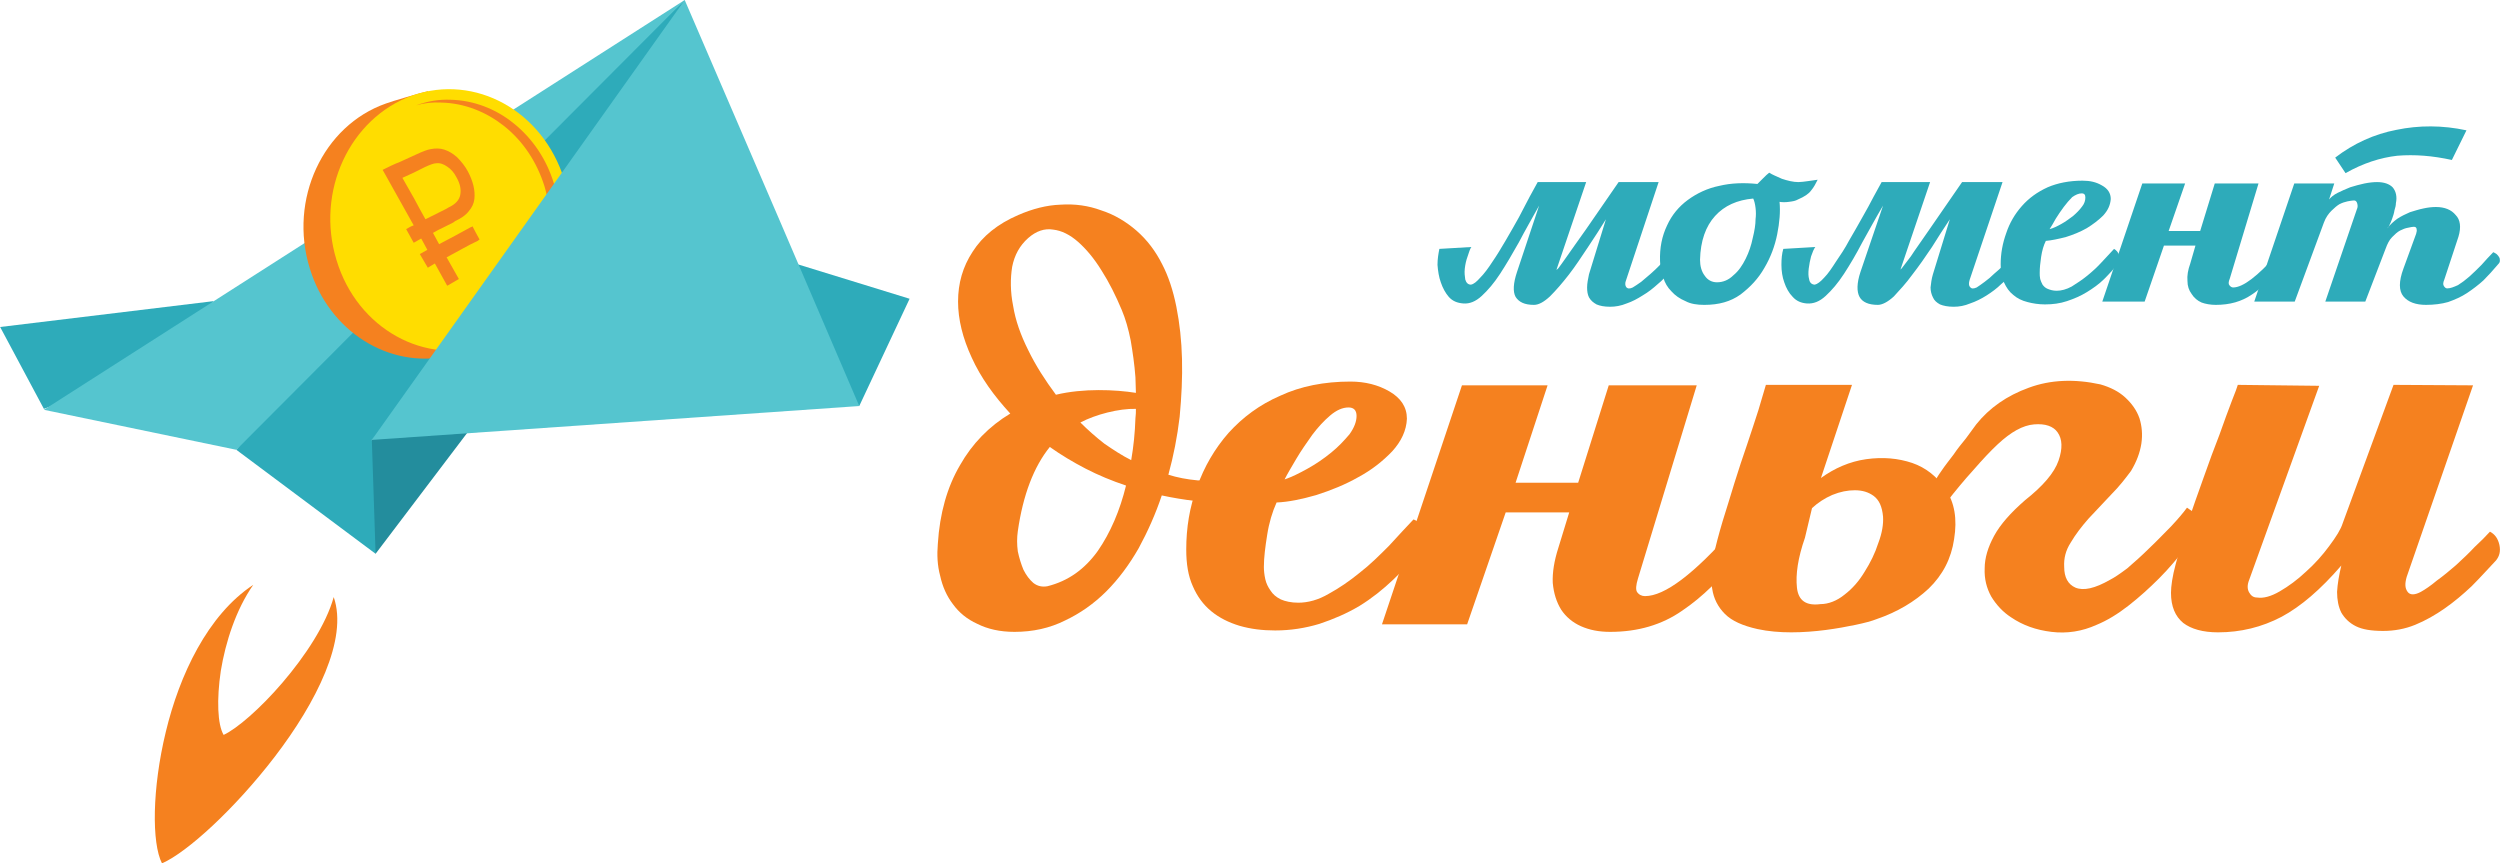 <?xml version="1.0" encoding="UTF-8"?>
<!DOCTYPE svg PUBLIC "-//W3C//DTD SVG 1.1//EN" "http://www.w3.org/Graphics/SVG/1.1/DTD/svg11.dtd">
<!-- Creator: CorelDRAW X8 -->
<svg xmlns="http://www.w3.org/2000/svg" xml:space="preserve" width="54.462mm" height="18.808mm" version="1.1" style="shape-rendering:geometricPrecision; text-rendering:geometricPrecision; image-rendering:optimizeQuality; fill-rule:evenodd; clip-rule:evenodd"
viewBox="0 0 5313 1835"
 xmlns:xlink="http://www.w3.org/1999/xlink">
 <defs>
  <style type="text/css">
   <![CDATA[
    .fil2 {fill:#238D9D}
    .fil0 {fill:#2EABBA}
    .fil3 {fill:#55C5CF}
    .fil1 {fill:#F5811F}
    .fil4 {fill:#FFDD00}
   ]]>
  </style>
 </defs>
 <g id="Слой_x0020_1">
  <g>
   <path class="fil0" d="M1933 635l-237 -73 9 175 121 126 107 -228zm-1933 60l93 174 234 -87 127 -142 -454 55zm0 0l0 0 0 0z"/>
  </g>
  <g>
   <g>
    <path class="fil1" d="M2163 1129c-2,14 -2,28 0,43 3,14 7,27 12,39 6,12 13,21 21,28 9,7 19,9 30,7 44,-11 79,-36 107,-75 27,-39 47,-86 60,-139 -30,-10 -59,-22 -86,-36 -27,-14 -52,-29 -76,-46 -34,42 -57,102 -68,179l0 0zm251 -260c-36,-1 -86,12 -118,29 16,16 33,31 51,45 19,13 37,25 57,35 5,-29 8,-58 9,-89 1,-10 1,-11 1,-20l0 0zm0 -34c0,-13 -1,-20 -1,-33 -2,-28 -6,-54 -10,-78 -5,-25 -11,-46 -19,-65 -13,-31 -27,-59 -43,-84 -16,-26 -33,-46 -50,-61 -17,-15 -35,-24 -53,-26 -18,-3 -36,3 -53,18 -18,16 -29,36 -34,61 -4,25 -4,53 2,83 5,31 16,62 32,94 16,33 36,64 59,95 58,-14 126,-11 170,-4l0 0zm-250 -378c30,-13 60,-21 90,-22 30,-2 59,2 86,12 28,9 53,24 75,43 23,20 41,44 55,72 13,25 23,55 30,90 7,35 11,72 12,111 1,40 -1,80 -5,123 -5,42 -13,83 -24,123 19,6 40,10 62,12 21,1 43,1 64,-2l11 52c-55,-2 -105,-8 -151,-18 -13,39 -30,77 -49,112 -20,35 -43,66 -69,92 -26,26 -56,47 -88,62 -32,16 -68,24 -107,24 -31,0 -57,-6 -79,-17 -22,-10 -39,-24 -52,-42 -13,-17 -22,-37 -27,-60 -6,-22 -7,-45 -5,-68 4,-65 20,-121 47,-167 26,-46 62,-83 107,-110 -35,-38 -63,-77 -82,-119 -19,-41 -29,-81 -29,-119 0,-39 10,-74 31,-106 21,-33 53,-59 97,-78l0 0zm0 0l0 0 0 0z"/>
   </g>
   <g>
    <path class="fil1" d="M3025 1161c-19,25 -40,48 -63,70 -23,22 -47,41 -73,57 -27,16 -55,28 -85,38 -30,9 -61,14 -94,14 -27,0 -52,-3 -76,-10 -23,-7 -43,-17 -60,-31 -17,-14 -30,-32 -39,-53 -10,-22 -14,-48 -14,-78 0,-46 7,-90 23,-133 15,-43 38,-82 67,-115 30,-33 66,-60 110,-79 43,-20 93,-30 149,-30 31,0 59,7 83,21 24,14 37,33 37,58 -1,25 -12,48 -31,69 -20,21 -44,40 -72,55 -28,16 -58,28 -89,38 -31,9 -60,15 -85,16 -9,20 -16,43 -20,69 -4,25 -7,48 -7,68 0,8 1,17 3,26 2,9 6,17 11,24 5,8 12,14 22,19 9,4 22,7 37,7 21,0 43,-6 65,-19 22,-12 44,-27 66,-45 22,-17 42,-37 62,-57 19,-21 37,-40 52,-56 11,4 19,13 23,26 4,13 3,24 -2,31l0 0zm-295 -142c15,-5 31,-13 49,-23 18,-10 34,-21 50,-34 15,-12 28,-26 39,-39 10,-14 15,-27 15,-39 0,-12 -6,-18 -17,-18 -13,0 -26,6 -39,17 -13,11 -26,25 -38,41 -12,17 -24,34 -34,51 -10,17 -19,32 -25,44l0 0zm0 0l0 0 0 0z"/>
   </g>
   <path class="fil1" d="M3481 1230c-4,13 -5,23 -2,28 4,6 10,9 17,9 42,0 104,-47 187,-141 10,5 17,12 21,22 4,10 1,20 -7,31 -38,50 -79,90 -122,119 -43,30 -94,45 -153,45 -24,0 -44,-4 -62,-12 -18,-8 -32,-20 -42,-35 -10,-16 -16,-35 -18,-57 -1,-22 3,-47 12,-75l23 -75 -135 0 -82 238 -181 0 170 -508 182 0 -68 207 133 0 65 -207 187 0 -125 411 0 0z"/>
   <g>
    <path class="fil1" d="M4002 1098c-2,-21 -8,-35 -20,-44 -11,-8 -24,-12 -40,-12 -15,0 -31,3 -48,10 -16,7 -30,16 -43,28l-15 63c-15,43 -20,78 -17,106 3,28 20,39 50,35 17,0 35,-7 51,-20 17,-13 31,-29 43,-49 12,-19 22,-39 29,-61 8,-21 11,-40 10,-56l0 0zm-14 218c-10,4 -25,8 -44,12 -19,4 -41,8 -64,11 -23,3 -48,5 -73,5 -25,0 -49,-2 -72,-7 -31,-7 -54,-17 -69,-32 -15,-15 -24,-33 -27,-53 -4,-20 -3,-42 2,-67 5,-24 12,-50 20,-77 8,-25 16,-52 25,-81 9,-29 18,-56 27,-82 9,-27 17,-51 24,-73 7,-23 12,-41 16,-54l183 0 -66 198c29,-21 61,-35 96,-40 36,-5 68,-2 98,8 29,10 53,29 71,56 19,28 25,63 18,106 -6,41 -24,76 -54,105 -30,28 -67,50 -111,65l0 0zm0 0l0 0 0 0z"/>
   </g>
   <path class="fil1" d="M4107 1031c5,-8 11,-19 19,-30 8,-12 17,-23 26,-35 8,-12 17,-23 26,-34l22 -30c28,-35 65,-61 112,-78 46,-17 97,-19 152,-7 21,6 39,15 53,28 14,13 24,27 30,44 5,16 7,34 4,54 -3,19 -10,38 -22,58 -12,16 -25,33 -42,50 -16,17 -32,34 -48,51 -15,17 -28,34 -38,51 -11,17 -15,34 -14,52 0,22 8,37 24,44 17,7 41,2 74,-17 8,-4 20,-12 36,-24 15,-13 31,-27 47,-43 16,-15 31,-31 46,-46 15,-16 26,-29 34,-40l39 27c-11,17 -25,37 -42,59 -17,21 -35,43 -56,64 -21,21 -42,40 -65,58 -23,18 -46,32 -68,41 -31,14 -63,19 -96,15 -33,-4 -61,-14 -86,-31 -17,-11 -31,-26 -42,-44 -10,-18 -15,-38 -14,-60 0,-22 7,-45 20,-69 13,-24 35,-49 66,-76 38,-30 62,-58 71,-84 9,-26 8,-46 -2,-60 -9,-13 -26,-19 -50,-17 -24,2 -49,16 -77,42 -15,14 -32,32 -52,55 -20,22 -39,45 -56,67l-31 -35 0 0z"/>
   <g>
    <path class="fil1" d="M4714 1344c-32,0 -57,-7 -74,-20 -17,-14 -26,-35 -26,-64 0,-14 3,-35 10,-61 7,-26 15,-55 25,-86 11,-32 22,-64 34,-97 12,-34 23,-64 34,-92 10,-29 19,-52 26,-71 8,-20 12,-31 13,-35l173 2 -149 413c-4,10 -4,19 0,26 4,7 9,11 17,11 13,2 29,-2 48,-13 19,-11 38,-25 56,-42 19,-17 35,-35 49,-54 15,-20 25,-36 29,-49l108 -294 169 1 -141 407c-4,14 -4,24 2,32 5,7 15,7 28,0 9,-5 21,-13 34,-24 14,-10 27,-21 41,-33 14,-13 27,-25 39,-38 13,-12 24,-23 33,-33 11,6 17,15 20,28 3,14 0,24 -7,33 -17,18 -34,37 -52,55 -18,17 -37,33 -57,47 -20,14 -41,26 -63,35 -22,9 -45,13 -68,13 -25,0 -44,-3 -58,-10 -14,-7 -24,-17 -31,-29 -6,-12 -9,-27 -9,-44 1,-17 4,-35 9,-56 -44,51 -86,87 -127,109 -42,22 -87,33 -135,33l0 0zm0 0l0 0 0 0z"/>
   </g>
  </g>
  <g>
   <g>
    <path class="fil0" d="M5092 432c3,-14 0,-26 -7,-34 -7,-7 -18,-11 -33,-11 -8,0 -17,1 -27,3 -10,2 -20,5 -30,8 -10,4 -19,8 -27,12 -8,4 -14,9 -18,14l11 -34 -85 0 -85 251 86 0 62 -168c4,-11 10,-19 16,-25 6,-6 12,-11 17,-14 6,-3 12,-5 17,-6 6,-1 10,-2 14,-2 4,0 6,3 7,7 1,4 1,8 -1,12l-67 196 85 0 43 -112c4,-11 8,-19 14,-25 6,-6 11,-11 17,-14 6,-3 11,-5 17,-6 5,-1 9,-2 12,-2 4,0 6,2 6,5 1,3 0,6 -1,10l-27 74c-10,27 -10,47 0,59 10,12 26,18 48,18 17,0 33,-2 47,-6 14,-5 28,-11 40,-19 12,-8 24,-17 35,-27 10,-10 21,-22 31,-34 3,-3 4,-5 4,-8 0,-3 0,-5 -2,-8 -1,-2 -3,-4 -5,-6 -3,-2 -5,-3 -7,-4 -9,9 -17,18 -25,27 -9,9 -17,17 -26,25 -8,7 -16,13 -24,18 -9,4 -16,7 -23,7 -3,0 -5,-2 -7,-5 -2,-3 -2,-7 1,-14l30 -91c6,-20 4,-36 -6,-46 -9,-11 -23,-17 -42,-17 -8,0 -17,1 -26,3 -10,2 -19,5 -29,8 -9,4 -18,8 -27,14 -8,6 -15,12 -21,20 1,0 2,-2 4,-6 2,-4 4,-8 6,-14 2,-6 4,-11 5,-18 2,-6 3,-11 3,-15l0 0zm0 0l0 0 0 0z"/>
   </g>
   <path class="fil0" d="M4739 592c-3,7 -3,12 -1,14 2,3 5,5 8,5 21,0 52,-24 93,-70 5,2 9,6 11,10 2,5 1,11 -4,16 -19,25 -39,45 -60,59 -22,15 -47,22 -77,22 -11,0 -22,-2 -30,-5 -9,-4 -16,-10 -21,-18 -6,-8 -9,-17 -9,-28 -1,-11 1,-23 6,-37l11 -38 -67 0 -41 119 -90 0 85 -251 91 0 -35 101 67 0 31 -101 93 0 -61 202 0 0z"/>
   <g>
    <path class="fil0" d="M4356 487c8,-2 16,-6 25,-11 9,-5 17,-11 25,-17 7,-6 14,-13 19,-20 5,-6 7,-13 7,-19 0,-6 -2,-9 -8,-9 -6,0 -13,3 -20,8 -6,6 -12,13 -18,21 -6,8 -12,17 -17,25 -5,9 -9,16 -13,22l0 0zm147 71c-9,12 -20,24 -31,35 -11,11 -24,20 -37,28 -13,8 -27,14 -42,19 -15,5 -30,7 -47,7 -13,0 -26,-2 -37,-5 -12,-3 -22,-8 -30,-15 -9,-7 -15,-16 -20,-27 -5,-11 -7,-23 -7,-38 0,-23 4,-45 12,-67 7,-21 18,-40 33,-57 15,-17 33,-30 55,-40 21,-9 46,-14 74,-14 16,0 29,3 41,10 13,7 19,17 19,29 -1,13 -6,24 -16,35 -10,10 -22,19 -35,27 -14,8 -29,14 -45,19 -16,4 -30,7 -42,8 -5,10 -8,21 -10,34 -2,13 -3,24 -3,34 0,4 0,8 1,13 1,4 3,8 5,12 3,4 6,7 11,9 5,2 11,4 19,4 10,0 21,-3 32,-9 11,-7 22,-14 33,-23 11,-9 21,-18 31,-29 9,-10 18,-19 26,-28 5,3 9,7 11,14 2,6 2,11 -1,15l0 0zm0 0l0 0 0 0z"/>
   </g>
   <g>
    <path class="fil0" d="M4144 466c-12,18 -25,38 -38,59 -14,21 -28,41 -42,59 -13,18 -27,33 -39,46 -13,12 -25,18 -34,18 -20,0 -33,-6 -39,-17 -6,-11 -6,-29 2,-53l48 -141c-16,27 -30,53 -44,78 -13,25 -26,47 -39,67 -13,20 -26,35 -39,47 -13,12 -26,17 -40,16 -12,-1 -22,-5 -30,-14 -8,-8 -14,-19 -18,-31 -4,-11 -6,-24 -6,-37 0,-13 1,-24 4,-34l68 -4c-3,4 -6,11 -9,20 -2,8 -4,17 -5,26 -1,9 -1,16 1,23 1,7 6,11 12,11 5,-1 12,-6 20,-15 8,-8 16,-20 25,-34 9,-13 19,-28 28,-45 10,-17 19,-33 28,-49 9,-16 17,-30 24,-44 7,-13 13,-24 17,-31l103 0 -63 186c-1,1 0,0 3,-3 3,-4 9,-12 19,-25 9,-14 23,-33 40,-58 17,-25 40,-58 69,-100l1 0 0 0 85 0 -70 208c-2,7 -2,12 1,15 3,4 7,4 14,1 5,-3 10,-7 17,-12 7,-5 14,-11 20,-17 7,-6 14,-12 20,-18l16 -17c6,3 9,8 10,14 2,7 0,12 -3,16 -9,9 -18,19 -28,27 -9,9 -20,17 -31,24 -11,7 -23,13 -35,17 -12,5 -23,7 -35,7 -12,0 -22,-2 -29,-5 -7,-4 -12,-8 -15,-15 -3,-6 -5,-13 -5,-21 1,-9 2,-18 5,-28l36 -117 0 0zm-409 -75l12 -12c5,-5 9,-9 13,-12 6,4 16,8 27,13 12,4 24,7 35,7 6,0 12,-1 20,-2 7,-1 14,-2 21,-3 -4,8 -8,16 -14,23 -5,7 -14,13 -28,19 -5,3 -11,4 -19,5 -7,1 -14,1 -20,0 2,21 0,44 -5,69 -5,25 -14,49 -27,71 -13,23 -30,41 -51,57 -21,15 -46,22 -77,22 -15,0 -29,-2 -40,-8 -12,-5 -22,-12 -30,-21 -8,-8 -14,-18 -17,-29 -4,-12 -7,-23 -7,-35 -1,-28 4,-53 15,-76 10,-22 25,-40 44,-54 19,-14 42,-25 67,-30 25,-6 52,-7 81,-4l0 0zm-9 31c-34,3 -61,15 -81,37 -20,22 -31,53 -32,93 0,13 3,25 10,34 6,9 15,14 26,14 13,0 25,-5 35,-15 11,-9 19,-21 26,-35 7,-14 12,-29 15,-44 4,-16 6,-29 6,-40 1,-8 1,-16 0,-24 -1,-9 -3,-16 -5,-20l0 0zm0 0l0 0 0 0z"/>
   </g>
   <g>
    <path class="fil0" d="M3413 466c-11,18 -24,38 -38,59 -14,21 -27,41 -41,59 -14,18 -27,33 -40,46 -13,12 -24,18 -34,18 -20,0 -32,-6 -39,-17 -6,-11 -5,-29 3,-53l47 -141c-15,27 -30,53 -43,78 -14,25 -27,47 -40,67 -13,20 -26,35 -39,47 -13,12 -26,17 -39,16 -13,-1 -23,-5 -31,-14 -7,-8 -13,-19 -17,-31 -4,-11 -6,-24 -7,-37 0,-13 2,-24 4,-34l68 -4c-3,4 -5,11 -8,20 -3,8 -5,17 -6,26 -1,9 0,16 1,23 2,7 6,11 12,11 6,-1 12,-6 20,-15 8,-8 17,-20 26,-34 9,-13 18,-28 28,-45 10,-17 19,-33 28,-49 8,-16 16,-30 23,-44 7,-13 13,-24 17,-31l103 0 -63 186c0,1 1,0 4,-3 3,-4 9,-12 18,-25 10,-14 23,-33 41,-58 17,-25 40,-58 69,-100 0,0 0,0 0,0l0 0 85 0 -69 208c-3,7 -2,12 0,15 3,4 8,4 14,1 5,-3 11,-7 18,-12 6,-5 13,-11 20,-17 7,-6 13,-12 19,-18l17 -17c5,3 8,8 10,14 1,7 0,12 -4,16 -8,9 -17,19 -27,27 -10,9 -20,17 -32,24 -11,7 -22,13 -34,17 -12,5 -24,7 -35,7 -13,0 -22,-2 -29,-5 -7,-4 -12,-8 -16,-15 -3,-6 -4,-13 -4,-21 0,-9 2,-18 4,-28l36 -117 0 0zm1829 -189l-31 63c-41,-9 -79,-12 -116,-9 -36,4 -73,16 -110,37l-22 -33c39,-30 83,-50 130,-59 48,-10 98,-10 149,1l0 0zm0 0l0 0 0 0z"/>
   </g>
  </g>
  <g>
   <g>
    <path class="fil2" d="M1455 0l-665 935 -65 78 73 164 338 -446 319 -731zm0 0l0 0 0 0z"/>
   </g>
  </g>
  <g>
   <g>
    <path class="fil0" d="M502 956l182 -232 771 -724 -244 492 -421 443 8 242 -296 -221zm0 0l0 0 0 0z"/>
   </g>
  </g>
  <g>
   <g>
    <path class="fil3" d="M1455 0l-953 956 -409 -85 1362 -871zm0 0l0 0 0 0z"/>
   </g>
  </g>
  <g>
   <path class="fil1" d="M820 220c-134,47 -207,204 -162,350 41,135 169,214 294,187 10,-2 62,-18 72,-21 8,-3 -40,-110 -39,-118 36,-186 13,-312 -115,-335 -10,-1 48,-90 39,-89 -11,2 -79,22 -89,26l0 0zm0 0l0 0 0 0z"/>
  </g>
  <g>
   <path class="fil4" d="M876 203c-133,48 -206,204 -161,350 44,146 189,226 322,179 134,-47 206,-204 162,-350 -45,-146 -189,-226 -323,-179l0 0zm0 0l0 0 0 0z"/>
  </g>
  <path class="fil1" d="M1010 718c7,-2 14,-4 21,-7 24,-8 46,-20 66,-37 40,-32 67,-77 81,-124 16,-53 14,-109 -1,-160 -15,-50 -45,-96 -87,-129 -36,-29 -83,-48 -133,-49 -24,-1 -49,3 -73,12 17,-5 35,-7 53,-6 50,1 96,20 133,49 42,33 71,78 87,129 15,51 17,106 1,160 -14,47 -41,92 -81,124 -20,16 -42,29 -66,37l-1 1 0 0z"/>
  <g>
   <g>
    <path class="fil3" d="M1455 0l-665 935 1036 -72 -169 -394 -202 -469zm0 0l0 0 0 0z"/>
   </g>
  </g>
  <g>
   <path class="fil1" d="M709 1269c31,89 -37,224 -125,339 -85,111 -187,204 -240,227 -22,-43 -21,-159 8,-279 29,-121 89,-249 186,-313 -37,53 -59,122 -69,183 -9,61 -7,114 6,136 28,-13 78,-56 125,-111 48,-56 93,-124 109,-182l0 0zm239 -825c2,-1 3,-2 5,-3l0 0c15,-7 23,-16 25,-27 2,-11 0,-23 -8,-37 -5,-10 -12,-18 -20,-23 -7,-5 -15,-8 -23,-7 -5,0 -13,3 -24,8 -8,4 -16,8 -24,12l-24 11 25 44c8,15 16,30 24,44l22 -11 22 -11 0 0zm2 163l-26 -47 -15 9 -17 -29 16 -9 -13 -24 -16 9 -16 -29c5,-3 10,-6 16,-8l-33 -59 -33 -59c12,-6 24,-12 37,-17l35 -16c13,-6 23,-10 30,-11 10,-2 20,-2 29,1 9,3 18,8 27,16 9,9 17,19 23,30 11,21 16,40 14,59 -1,9 -5,18 -12,26 -6,8 -16,15 -29,21l-4 3 -22 11c-7,3 -14,7 -21,11l13 24 34 -18 33 -18c1,0 3,-1 4,-2 5,10 10,19 15,28l-4 3c-11,5 -22,11 -33,17l-33 18 26 46 -24 14 -1 0zm0 0l0 0 0 0z"/>
  </g>
 </g>
</svg>
